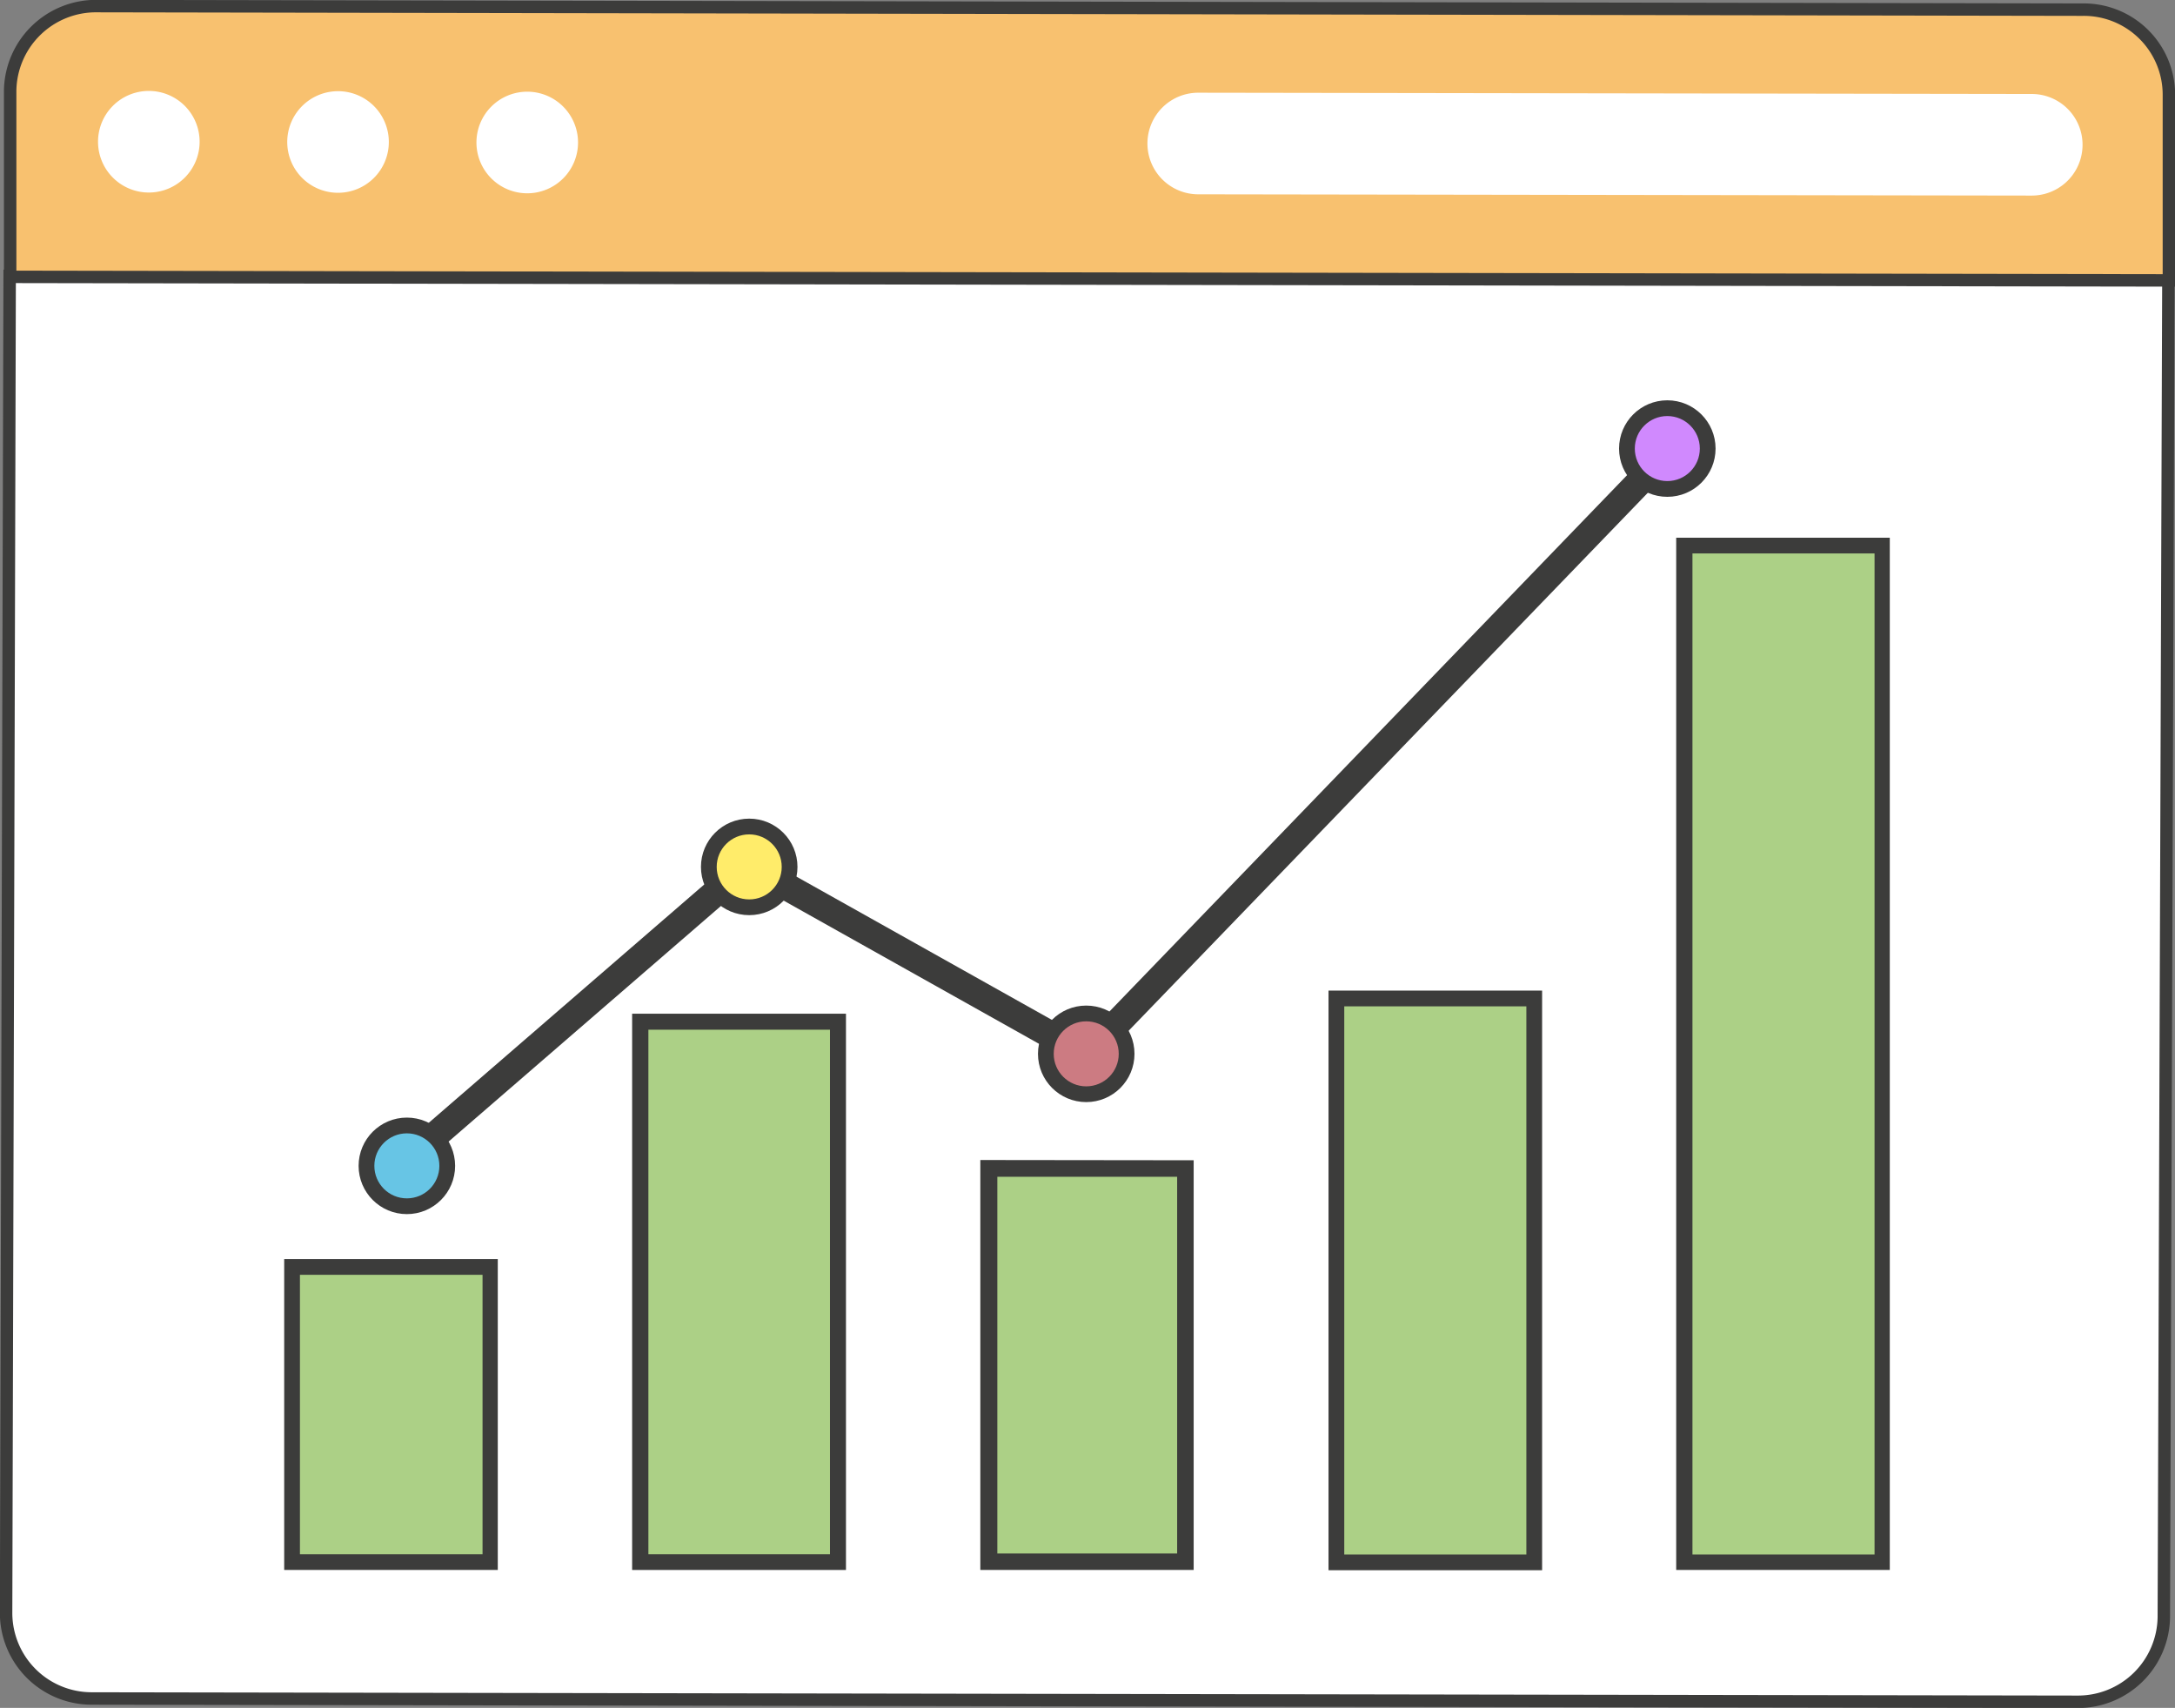 <?xml version="1.0" encoding="UTF-8"?> <svg xmlns="http://www.w3.org/2000/svg" viewBox="0 0 85.64 67.24"><rect x="0" y="0" width="85.64" height="67.24" fill="#808080" stroke="none"/><defs><style>.cls-1,.cls-3{fill:#fff;}.cls-1,.cls-10,.cls-2,.cls-6,.cls-7,.cls-8,.cls-9{stroke:#3c3c3b;stroke-miterlimit:10;}.cls-1,.cls-2{stroke-width:0.49px;}.cls-2{fill:#f8c16f;}.cls-4{fill:#acd086;}.cls-5{fill:#3c3c3b;}.cls-6{fill:none;stroke-width:1.07px;}.cls-7{fill:#67c5e5;}.cls-10,.cls-7,.cls-8,.cls-9{stroke-width:0.62px;}.cls-8{fill:#ffec6a;}.cls-9{fill:#cc7b82;}.cls-10{fill:#d089fe;}</style></defs><g id="Layer_2" data-name="Layer 2"><g id="Layer_1-2" data-name="Layer 1"><path class="cls-1" d="M85.38,11l-85-.14L.24,63.53a3.37,3.37,0,0,0,3.38,3.34L81.8,67a3.38,3.38,0,0,0,3.4-3.33Z"></path><path class="cls-2" d="M82,.38A3.35,3.35,0,0,1,85.4,3.71l0,7.33-85-.14,0-7.33A3.38,3.38,0,0,1,3.84.24Z"></path><path class="cls-3" d="M5.86,3.58a2,2,0,1,0,2,2A2,2,0,0,0,5.86,3.58Z"></path><path class="cls-3" d="M13.31,3.59a2,2,0,1,0,2,2A2,2,0,0,0,13.31,3.59Z"></path><path class="cls-3" d="M20.76,3.61a2,2,0,1,0,2,2A2,2,0,0,0,20.76,3.61Z"></path><path class="cls-3" d="M47.18,3.65a2,2,0,1,0,0,4L80,7.7a2,2,0,1,0,0-4Z"></path><rect class="cls-4" x="11.5" y="49.88" width="7.79" height="11.63"></rect><path class="cls-5" d="M11.81,50.19H19v11H11.81v-11m-.62-.62V61.81H19.6V49.57Z"></path><rect class="cls-4" x="38.93" y="46" width="7.75" height="15.48"></rect><path class="cls-5" d="M39.27,46.33h7.08V61.16H39.27V46.33m-.67-.66V61.81H47V45.68Z"></path><rect class="cls-4" x="52.62" y="39.31" width="7.79" height="22.2"></rect><path class="cls-5" d="M52.93,39.62H60.1V61.2H52.93V39.62M52.31,39V61.82h8.41V39Z"></path><rect class="cls-4" x="25.21" y="40.23" width="7.78" height="21.27"></rect><path class="cls-5" d="M25.53,40.54h7.15V61.19H25.53V40.54m-.64-.63v21.9h8.42V39.91Z"></path><rect class="cls-4" x="66.33" y="21.48" width="7.79" height="40.02"></rect><path class="cls-5" d="M66.64,21.79h7.17V61.2H66.64V21.79M66,21.17V61.81h8.41V21.17Z"></path><polyline class="cls-6" points="15.22 46.35 29.44 34.05 42.78 41.53 65.81 17.67"></polyline><circle class="cls-7" cx="16.02" cy="45.9" r="1.59"></circle><circle class="cls-8" cx="29.5" cy="34.13" r="1.59"></circle><circle class="cls-9" cx="42.77" cy="41.49" r="1.59"></circle><circle class="cls-10" cx="65.65" cy="17.66" r="1.59"></circle></g></g></svg> 